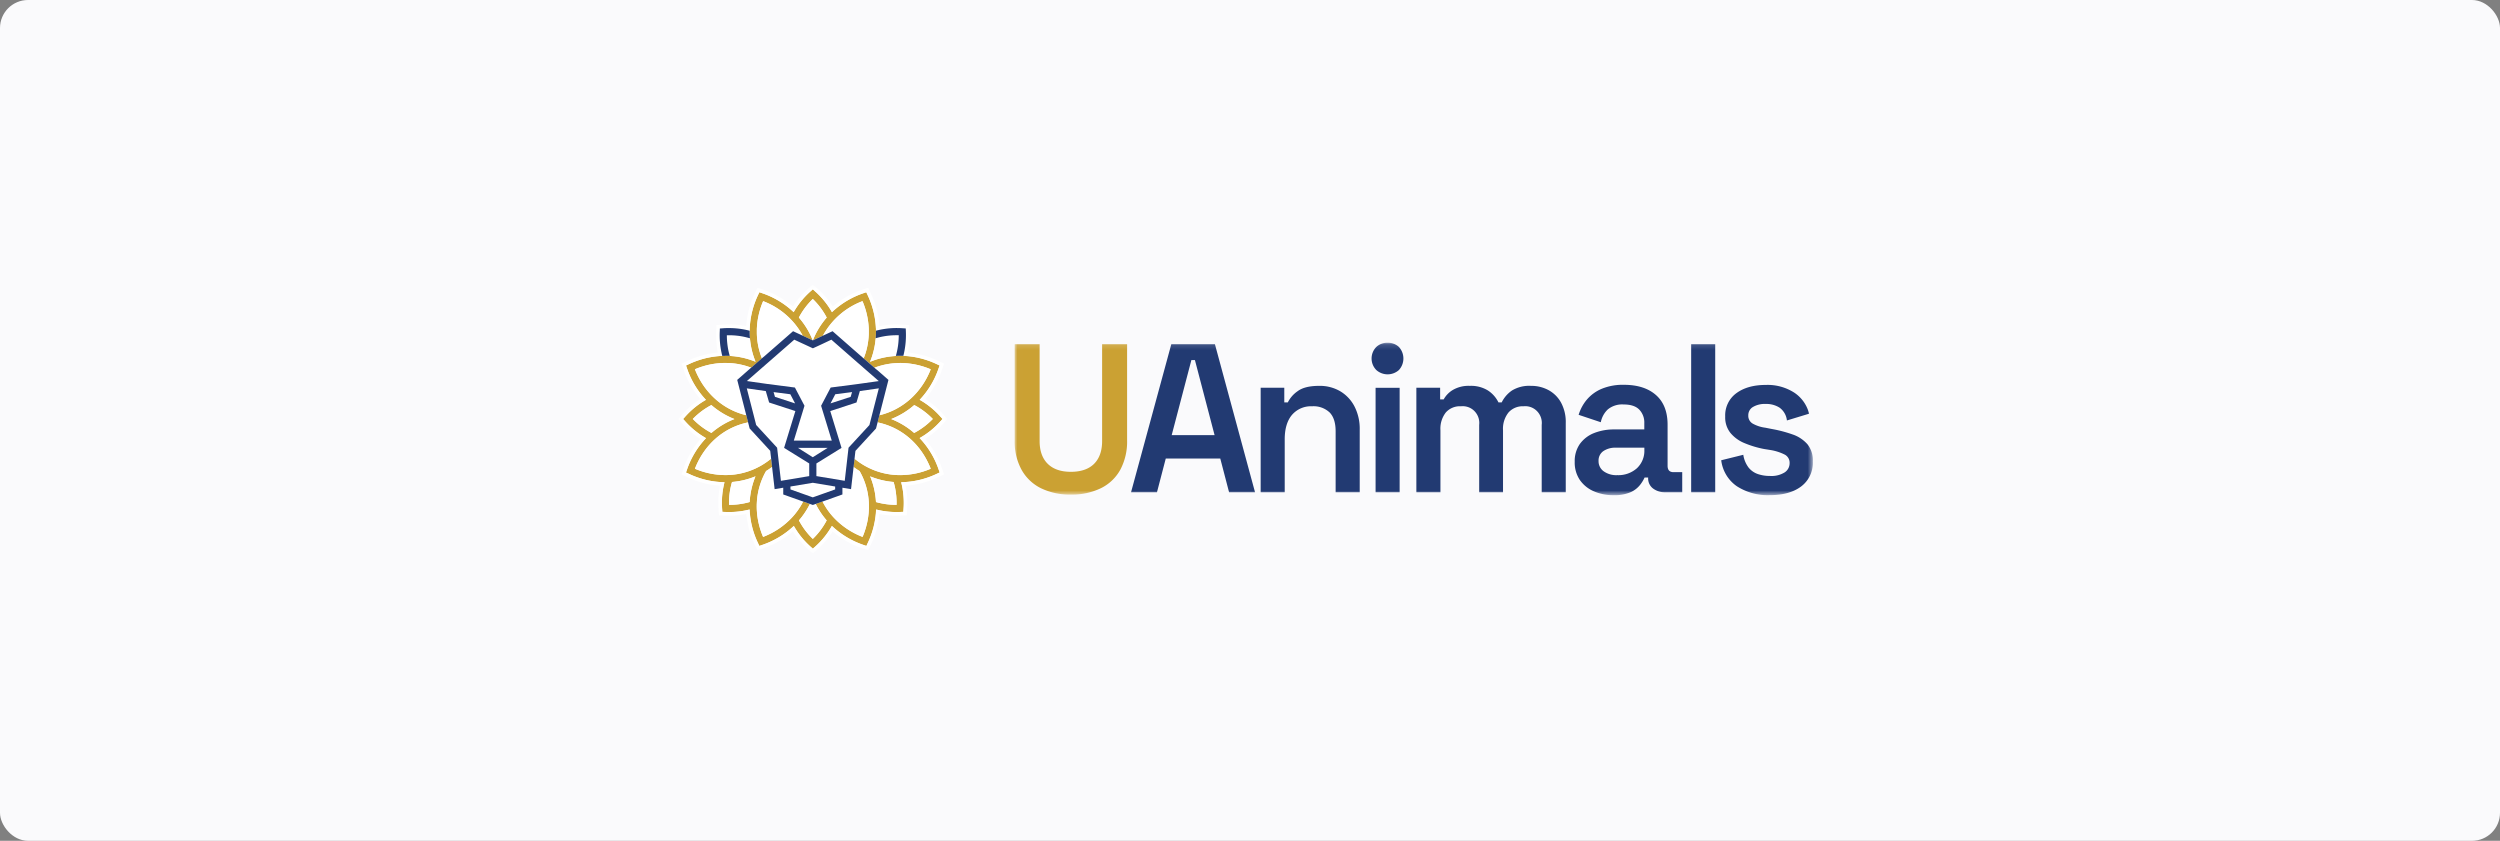 <svg width="446" height="150" fill="none" xmlns="http://www.w3.org/2000/svg"><rect width="100%" height="100%" fill="#808080" stroke="none"/><rect width="446" height="150" rx="5" fill="#FAFAFC"/><g clip-path="url(#clip0_140_11959)"><mask id="a" style="mask-type:luminance" maskUnits="userSpaceOnUse" x="121" y="50" width="49" height="49"><path d="M169.011 50.746H121v48h48.011v-48z" fill="#fff"/></mask><g mask="url(#a)"><path d="M167.766 75.173l.384-.427-.384-.427a14.583 14.583 0 00-3.69-2.99 15.28 15.28 0 003.365-5.585l.188-.543-.523-.24a15.47 15.47 0 00-5.304-1.432c-.107 0-.213-.02-.322-.027-.109-.007-.214 0-.329 0-.177 0-.352-.015-.53-.015h-.019c-.26 0-.519 0-.777.023-.115 0-.229.015-.344.026l-.344.028a14.014 14.014 0 00-3.924.988 14.022 14.022 0 001.01-4.198c.023-.296.042-.595.049-.892v-.45-.332c0-.117-.013-.213-.019-.326a15.347 15.347 0 00-1.463-5.695l-.245-.521-.543.188a15.284 15.284 0 00-5.586 3.36 14.589 14.589 0 00-2.989-3.693L145 51.61l-.427.382a14.61 14.61 0 00-2.989 3.694 15.31 15.31 0 00-5.571-3.374l-.545-.188-.245.521a15.41 15.41 0 00-1.463 5.695c0 .109-.015.213-.019.326-.004.114 0 .214 0 .331 0 .257 0 .513.013.767 0 .192.017.384.034.577 0 .115.021.23.034.345.013.116.024.233.041.35.157 1.204.471 2.38.933 3.502a13.998 13.998 0 00-3.925-.988l-.344-.028c-.113 0-.226-.02-.341-.026-.115-.006-.214 0-.327-.012h-.45c-.152 0-.368 0-.551.017h-.327l-.322.027a15.48 15.48 0 00-5.302 1.431l-.519.246.188.542a15.26 15.26 0 003.365 5.586 14.597 14.597 0 00-3.69 2.989l-.384.427.384.427a14.596 14.596 0 003.705 2.99 15.295 15.295 0 00-3.387 5.592l-.194.54.532.243a15.302 15.302 0 006.352 1.495 14.516 14.516 0 00-.427 4.71l.039.575.574.023c.213 0 .427.013.64.013a14.637 14.637 0 003.658-.46c.09 2.074.599 4.108 1.495 5.98l.245.52.543-.187a15.404 15.404 0 005.609-3.378 14.505 14.505 0 002.97 3.68l.427.383.427-.382a14.581 14.581 0 002.97-3.681 15.418 15.418 0 005.607 3.378l.545.188.243-.522a15.375 15.375 0 001.495-5.978c1.184.3 2.402.45 3.623.446.214 0 .427 0 .641-.013l.574-.023.039-.575a14.656 14.656 0 00-.427-4.71c2.2-.036 4.367-.545 6.352-1.495l.521-.245-.188-.542a15.278 15.278 0 00-3.386-5.593 14.589 14.589 0 003.698-2.976zm-1.354-.427a13.066 13.066 0 01-3.322 2.494 14.047 14.047 0 00-4.098-2.483 14.005 14.005 0 004.108-2.494 13.044 13.044 0 013.312 2.48v.003zm-42.816 0a13.107 13.107 0 013.308-2.481 14.01 14.01 0 004.117 2.492 14.029 14.029 0 00-4.1 2.48 13.098 13.098 0 01-3.325-2.493v.002zm6.998 11.242a13.918 13.918 0 004.187-1.006 13.98 13.98 0 00-1.038 4.582 13.255 13.255 0 01-3.675.5 13.069 13.069 0 01.526-4.076zm23.291 9.796a13.826 13.826 0 01-5.296-3.615 12.735 12.735 0 01-1.851-2.692l-1.217.427a13.885 13.885 0 001.958 2.936 13.046 13.046 0 01-2.475 3.299 13.103 13.103 0 01-2.472-3.3 14.003 14.003 0 001.962-2.937l-1.217-.427a12.735 12.735 0 01-1.851 2.692 13.828 13.828 0 01-5.296 3.615c-1.655-3.897-1.494-8.114.468-11.633l.07-.124c.368-.213.724-.46 1.068-.719l-.171-1.495a12.674 12.674 0 01-8.154 2.938 13.921 13.921 0 01-5.437-1.127c1.692-4.356 5.163-7.37 9.487-8.268l-.326-1.28c-4.153-.987-7.527-4.013-9.161-8.194.66-.28 1.339-.51 2.033-.69.84-.216 1.697-.352 2.562-.407l.331-.017h.05c.153 0 .307-.013.461-.013.153 0 .363 0 .542.017h.079c1.362.063 2.705.344 3.978.833l1.922-1.672a12.674 12.674 0 01-.914-4.518v-.353-.337c.065-1.72.447-3.415 1.127-4.996a13.432 13.432 0 017.064 6.164l1.787.833a13.975 13.975 0 00-2.475-4.072 13.112 13.112 0 012.483-3.314 13.102 13.102 0 012.486 3.31 13.99 13.99 0 00-2.475 4.071l1.789-.832a13.426 13.426 0 017.064-6.16 13.985 13.985 0 011.121 4.996v.69c0 .286-.017.572-.043.854a12.648 12.648 0 01-.865 3.666l1.922 1.672a12.738 12.738 0 014.057-.835c.181 0 .363-.017.544-.017.182 0 .306 0 .459.013h.052l.331.017c1.581.104 3.134.475 4.592 1.097-1.627 4.181-5.002 7.207-9.153 8.198l-.329 1.28c4.326.897 7.796 3.91 9.487 8.268a13.904 13.904 0 01-5.441 1.132 12.674 12.674 0 01-8.154-2.938l-.171 1.495c.348.258.707.5 1.068.72l.07.125c1.958 3.519 2.12 7.727.465 11.624h.005zm2.391-6.22a13.902 13.902 0 00-1.04-4.582c1.334.55 2.745.889 4.183 1.006a13.13 13.13 0 01.528 4.076 13.255 13.255 0 01-3.675-.5h.004z" fill="#CBA133"/><path d="M142.354 79.9l2.65 1.672 2.652-1.671h-5.302zM151.758 70.798l.248-.85-2.985.389-.859 1.633 3.596-1.172z" fill="#fff"/><path d="M134.251 73.277l.081.311.481 1.877.081.312.009.039 3.736 4.06.239 2.095.067.566.021.199.045.384.305 2.663 5.048-.846v-2.254l-4.48-2.783 2.011-6.566-4.682-1.528-.596-2.04-3.388-.484 1.022 3.995zM138.005 69.948l.248.85 3.595 1.172-.858-1.633-2.985-.389z" fill="#fff"/><path d="M155.23 66.64l-.263-.23-1.693-1.48-.248-.218-4.708-4.112-1.46.681-.417.194-.79.368-.416.194-.231.107-.23-.107-.415-.194-.79-.368-.416-.194-1.461-.681-4.708 4.112-.247.218-1.694 1.48-.262.23-1.546 1.35 3.638.519 4.941.642 1.706 3.25-1.902 6.218h6.775l-1.903-6.218 1.706-3.25 4.941-.642 3.639-.52-1.546-1.349z" fill="#fff"/><path d="M151 83.12l.045-.384.021-.199.066-.566.239-2.094 3.737-4.061.009-.039.081-.312.48-1.877.081-.311 1.023-3.995-3.388.484-.596 2.04-4.683 1.529 2.012 6.565-4.482 2.782v2.255l5.05.846.305-2.663z" fill="#fff"/><path d="M168.244 75.6l.382-.427.385-.427-.385-.427-.382-.427a15.366 15.366 0 00-3.171-2.703 15.917 15.917 0 002.975-5.23l.185-.542.188-.544-.519-.244-.52-.245a15.995 15.995 0 00-5.433-1.495 15.47 15.47 0 00.297-3.75l-.023-.574-.028-.57-.572-.038-.575-.039c-.36-.023-.728-.036-1.084-.036a15.147 15.147 0 00-3.077.312 16.027 16.027 0 00-1.525-5.821l-.241-.53-.246-.519-.542.188-.544.188a15.933 15.933 0 00-5.225 2.977 15.37 15.37 0 00-2.704-3.165l-.427-.384-.427-.382-.427.382-.427.384a15.31 15.31 0 00-2.703 3.173 15.95 15.95 0 00-5.225-2.976l-.544-.188-.543-.188-.247.51-.239.53a16.027 16.027 0 00-1.525 5.82 15.147 15.147 0 00-3.077-.311c-.359 0-.724.013-1.087.036l-.572.038-.572.039-.026.574-.023.575a15.322 15.322 0 00.299 3.75 15.972 15.972 0 00-5.432 1.494l-.521.245-.526.235.186.545.188.542a15.93 15.93 0 002.974 5.23 15.396 15.396 0 00-3.17 2.702l-.385.428-.382.427.382.427.385.427a15.303 15.303 0 003.183 2.724 15.939 15.939 0 00-2.989 5.236l-.19.53-.188.544.519.245.521.244a15.924 15.924 0 005.835 1.529 15.291 15.291 0 00-.273 4.144l.038.572.039.575.574.023.573.024c.213 0 .446.013.67.013 1.03 0 2.057-.102 3.066-.306.173 1.89.679 3.736 1.495 5.45l.245.518.235.517.545-.188.542-.186a16.247 16.247 0 005.251-2.99 15.366 15.366 0 002.692 3.161l.427.384.427.383.427-.383.427-.384a15.361 15.361 0 002.691-3.16 16.278 16.278 0 005.252 2.99l.543.185.544.188.244-.521.245-.519a16.04 16.04 0 001.495-5.45c1.011.202 2.04.302 3.07.298.214 0 .449 0 .669-.013l.574-.024.574-.023.039-.575.038-.572a15.361 15.361 0 00-.282-4.131 15.92 15.92 0 005.825-1.523l.519-.243.521-.246-.188-.544-.188-.543a15.875 15.875 0 00-2.989-5.235 15.362 15.362 0 003.19-2.714zm-7.473 10.433a14.63 14.63 0 01.427 4.71l-.039.574-.574.024c-.213 0-.427.013-.641.013a14.626 14.626 0 01-3.657-.46 15.375 15.375 0 01-1.495 5.98l-.243.52-.545-.188a15.416 15.416 0 01-5.607-3.378 14.606 14.606 0 01-2.97 3.681l-.427.383-.427-.382a14.506 14.506 0 01-2.97-3.682 15.402 15.402 0 01-5.609 3.378l-.543.188-.245-.52a15.395 15.395 0 01-1.495-5.98 14.638 14.638 0 01-3.643.451c-.213 0-.427 0-.64-.013l-.575-.023-.038-.575a14.516 14.516 0 01.427-4.71 15.302 15.302 0 01-6.352-1.495l-.515-.23.188-.543a15.292 15.292 0 013.386-5.592 14.59 14.59 0 01-3.704-2.989l-.385-.427.385-.427a14.578 14.578 0 013.69-2.99 15.248 15.248 0 01-3.366-5.585l-.188-.542.526-.244a15.48 15.48 0 015.306-1.43l.322-.028h.327a15.034 15.034 0 01-.081-.318c-.026-.105-.045-.214-.069-.323a14.82 14.82 0 01-.303-3.681l.024-.572.574-.039a14.557 14.557 0 014.091.284l.318.073.329.083v-.33c0-.118.015-.214.019-.328a15.43 15.43 0 011.463-5.694l.246-.521.544.188a15.295 15.295 0 015.577 3.363 14.593 14.593 0 012.99-3.694l.427-.382.427.382a14.61 14.61 0 012.989 3.694 15.278 15.278 0 015.571-3.374l.542-.188.246.521a15.327 15.327 0 011.462 5.695c0 .109.018.213.02.327.002.113 0 .213 0 .33l.328-.083.319-.072a14.544 14.544 0 013.047-.32c.345 0 .694 0 1.044.036l.574.038.024.572a14.918 14.918 0 01-.304 3.681c-.023.11-.044.214-.068.323-.023.109-.056.213-.083.318h.329c.115 0 .213.02.322.028 1.839.156 3.635.64 5.304 1.43l.521.246-.188.542a15.293 15.293 0 01-3.365 5.586 14.6 14.6 0 013.69 2.99l.384.426-.384.427a14.595 14.595 0 01-3.705 2.99 15.279 15.279 0 013.386 5.592l.188.542-.525.252a15.304 15.304 0 01-6.344 1.49h.009z" fill="#fff"/><path d="M144.458 88.54l.546.194.549-.195 1.243-.442 2.197-.783v-.517l-3.989-.668-3.986.668v.517l2.197.783 1.243.442zM130.096 63.17c.028.11.056.214.088.327.115 0 .228.015.341.026l.344.028c1.349.137 2.671.47 3.925.988a13.93 13.93 0 01-.974-3.852c-.011-.117-.024-.23-.024-.345a5.674 5.674 0 00-.335-.094l-.339-.077a13.075 13.075 0 00-3.071-.361h-.38a13.335 13.335 0 00.344 3.038c.026.099.053.216.081.323z" fill="#fff"/><path d="M142.978 89.37l-.303-.109-2.934-1.044v-1.206l-1.537.256-.372-3.23-.041-.364-.042-.365c-.35.259-.707.5-1.068.72l-.07.124c-1.96 3.527-2.123 7.736-.468 11.632a13.815 13.815 0 005.295-3.615 12.699 12.699 0 001.852-2.692l-.312-.107zM153.342 84.028a10.694 10.694 0 01-1.067-.72l-.043.365-.041.364-.371 3.23-1.54-.256v1.206l-2.931 1.044-.303.11-.306.106a12.731 12.731 0 001.851 2.692 13.826 13.826 0 005.296 3.615c1.655-3.896 1.495-8.113-.468-11.63l-.077-.126zM156.547 75.355l-.079.311-.079.31-.121.47-3.671 3.99-.07.615-.045.385-.043.38a12.68 12.68 0 008.155 2.938 13.902 13.902 0 005.44-1.132c-1.691-4.358-5.161-7.37-9.487-8.267zM137.529 81.436l-.045-.385-.07-.615-3.673-3.99-.12-.47-.079-.31-.081-.311c-4.324.896-7.796 3.911-9.487 8.267 1.72.74 3.571 1.124 5.443 1.132a12.68 12.68 0 008.155-2.938l-.043-.38zM145.211 90.02l-.213.074-.214-.075-.305-.108a14.013 14.013 0 01-1.947 2.93 13.102 13.102 0 002.472 3.298 13.046 13.046 0 002.475-3.299 13.9 13.9 0 01-1.962-2.938l-.306.117zM130.064 90.064a13.266 13.266 0 003.671-.508 13.953 13.953 0 011.037-4.582 13.912 13.912 0 01-4.178 1.014 13.04 13.04 0 00-.53 4.076zM158.992 74.756a14.02 14.02 0 014.091 2.481 13.073 13.073 0 003.323-2.494 13.042 13.042 0 00-3.306-2.48 14.003 14.003 0 01-4.108 2.493zM131.021 74.756a14.021 14.021 0 01-4.109-2.494 13.086 13.086 0 00-3.307 2.481 13.088 13.088 0 003.316 2.494 14.029 14.029 0 014.1-2.48zM155.232 84.982a13.929 13.929 0 011.04 4.582 13.26 13.26 0 003.67.5 13.097 13.097 0 00-.523-4.077 13.945 13.945 0 01-4.187-1.005zM147.302 59.66l.521-.243.707-.331 5.034 4.398.259.227.254.213a12.638 12.638 0 00.912-4.518v-.352-.338a13.994 13.994 0 00-1.121-4.99 13.424 13.424 0 00-7.064 6.165l.498-.23zM135.932 63.933l.254-.214.258-.213 5.039-4.42.711.33.521.242.498.233a13.433 13.433 0 00-7.068-6.165 13.985 13.985 0 00-1.121 4.997V59.412c0 .287.019.573.043.855.104 1.258.396 2.493.865 3.666zM145.004 60.73a14.032 14.032 0 012.475-4.072 13.11 13.11 0 00-2.475-3.32 13.122 13.122 0 00-2.485 3.31 13.978 13.978 0 012.475 4.072l.01.01zM133.135 74.078l-.09-.355-.092-.356-1.431-5.584 1.946-1.708.279-.244.269-.235a12.702 12.702 0 00-3.978-.832h-.085c-.179 0-.361-.017-.542-.017-.182 0-.308 0-.462.012h-.042l-.331.017c-.865.055-1.723.192-2.562.408-.697.181-1.378.414-2.04.696 1.634 4.181 5.007 7.207 9.161 8.198zM156.003 65.605l.269.235.28.243 1.945 1.708-1.431 5.584-.092.357-.089.354c4.151-.99 7.526-4.016 9.153-8.197a14.041 14.041 0 00-4.595-1.098l-.331-.017h-.051c-.154 0-.305-.013-.459-.013-.154 0-.363 0-.544.018a12.735 12.735 0 00-4.055.826zM159.483 63.523c.116 0 .229-.02.344-.026l.088-.326c.029-.114.055-.214.079-.325a13.28 13.28 0 00.346-3.038h-.378a13.067 13.067 0 00-3.073.363c-.111.025-.214.053-.329.083a7.73 7.73 0 00-.335.094c0 .115-.021.23-.034.346-.013.115-.026.232-.041.35a14.023 14.023 0 01-.935 3.502 14.008 14.008 0 013.925-.989l.343-.034z" fill="#fff"/><path d="M161.608 59.17l-.024-.573-.574-.038a14.544 14.544 0 00-4.091.284l-.318.072-.329.084v.45c0 .297-.026.596-.049.893a5.75 5.75 0 01.335-.094c.122-.03.214-.058.329-.084a13.063 13.063 0 013.072-.36h.378a13.17 13.17 0 01-.346 3.038c-.023.109-.051.214-.079.325-.027.11-.057.213-.087.326.258-.015.517-.023.777-.023h.019c.178 0 .353 0 .53.015.028-.107.058-.214.083-.318.026-.105.045-.214.069-.323.253-1.207.356-2.442.305-3.675zM130.015 62.846a13.392 13.392 0 01-.344-3.038h.38c1.035-.001 2.065.12 3.071.363l.329.083c.111.03.224.06.335.094a15.034 15.034 0 01-.047-1.343l-.329-.084-.318-.072a14.55 14.55 0 00-3.049-.32c-.344 0-.692 0-1.042.036l-.575.038-.023.572a14.82 14.82 0 00.303 3.682l.068.322c.024.109.054.214.082.318.183 0 .367-.017.55-.017h.451c.109 0 .214 0 .327.013a7.702 7.702 0 01-.088-.327l-.081-.32zM156.263 65.84l-.269-.235-1.921-1.672-.254-.214-.259-.226-5.03-4.407-.711.33-.522.244-.497.23-1.789.834H145l-1.787-.833-.498-.233-.521-.241-.711-.331-5.035 4.4-.258.214-.254.213-1.922 1.672-.269.235-.28.244-1.945 1.708 1.431 5.584.092.356.089.355.327 1.28.081.312.079.31.12.47 3.672 3.99.071.615.045.385.042.38.171 1.495.043.365.04.363.372 3.23 1.537-.256v1.206l2.934 1.044.303.11.306.106 1.217.427.305.11.214.074.213-.075.306-.109 1.217-.427.305-.107.303-.108 2.932-1.045V87.01l1.539.256.372-3.23.04-.363.043-.365.171-1.495.043-.38.044-.384.071-.615 3.67-3.991.122-.47.079-.31.079-.311.329-1.281.09-.355.091-.356 1.431-5.584-1.945-1.708-.293-.228zm-16.947 19.94l-.305-2.662-.045-.385-.022-.198-.066-.564-.239-2.097-3.737-4.057-.01-.038-.079-.312-.481-1.879-.081-.312-1.023-3.992 3.389.482.596 2.04 4.682 1.528-2.011 6.568 4.484 2.776v2.261l-5.052.841zm-1.311-15.832l2.989.386.854 1.636-3.595-1.175-.248-.847zm4.349 9.952h5.302l-2.652 1.672-2.65-1.672zm6.639 7.413l-2.197.782-1.243.442-.549.196-.546-.196-1.243-.442-2.199-.781v-.52l3.988-.666 3.989.667v.519zm6.764-14.039l-.079.312-.48 1.88-.081.31v.04l-3.737 4.056-.241 2.097-.064.564-.022.198-.044.385-.306 2.662-5.058-.839v-2.257l4.484-2.776-2.012-6.568 4.683-1.535.596-2.039 3.388-.483-1.027 3.993zm-7.595-1.304l.854-1.636 2.99-.386-.248.854-3.596 1.168zm8.614-3.983l-3.641.51-4.941.641-1.708 3.252 1.903 6.218h-6.773l1.904-6.218-1.708-3.252-4.941-.64-3.63-.519 1.546-1.35.263-.228 1.693-1.48.248-.213 4.706-4.11 1.46.678.427.195.788.367.417.194.23.107.231-.107.427-.194.79-.367.416-.195 1.433-.679 4.697 4.113.25.214 1.694 1.48.262.228 1.557 1.355z" fill="#223A72"/></g><mask id="b" style="mask-type:luminance" maskUnits="userSpaceOnUse" x="181" y="61" width="143" height="28"><path d="M323.411 61.146h-142.4v27.2h142.4v-27.2z" fill="#fff"/></mask><g mask="url(#b)"><path d="M208.96 61.408l-7.182 26.408h4.626l1.567-6.01h9.727l1.568 6.01h4.631l-7.155-26.408h-7.782zm.07 16.22l3.513-13.39h.632l3.507 13.39h-7.652zM239.13 69.82a7.178 7.178 0 00-3.783-.983c-1.718 0-2.999.315-3.841.945a5.345 5.345 0 00-1.757 2h-.632v-2.606h-4.215v18.64h4.291V78.38c0-1.883.433-3.34 1.301-4.37.446-.511.999-.914 1.62-1.179a4.435 4.435 0 011.964-.35 4.172 4.172 0 011.669.224 4.217 4.217 0 011.449.868c.72.728 1.081 1.853 1.081 3.376v10.866h4.296V76.649a8.708 8.708 0 00-.919-4.113 6.734 6.734 0 00-2.524-2.715zM249.695 69.182h-4.291v18.634h4.291V69.182zM247.528 61.145a2.841 2.841 0 00-1.994.754 2.93 2.93 0 000 4.114 3.027 3.027 0 004.032 0 3.043 3.043 0 000-4.114 2.838 2.838 0 00-2.038-.754zM276.245 69.591a6.428 6.428 0 00-3.113-.753 5.893 5.893 0 00-3.399.83 5.502 5.502 0 00-1.827 2.114h-.583a5.37 5.37 0 00-1.865-2.114 5.722 5.722 0 00-3.242-.83 5.532 5.532 0 00-3.042.737 4.519 4.519 0 00-1.621 1.677h-.633v-2.076h-4.242v18.64h4.296V76.759a4.698 4.698 0 01.968-3.185 3.357 3.357 0 012.701-1.093 2.925 2.925 0 012.411.873 3.016 3.016 0 01.832 2.448v12.02h4.253V76.758a4.64 4.64 0 01.989-3.185 3.379 3.379 0 012.67-1.093 2.924 2.924 0 012.41.873 3 3 0 01.832 2.449V87.82h4.29V75.475a7.255 7.255 0 00-.843-3.655 5.581 5.581 0 00-2.242-2.229zM297.498 83.096V75.78c0-2.317-.689-4.083-2.069-5.3-1.38-1.216-3.277-1.826-5.691-1.83a9.81 9.81 0 00-4.042.733 7.081 7.081 0 00-2.631 1.944 7.74 7.74 0 00-1.438 2.677l3.956 1.322a4.268 4.268 0 011.248-2.283 4.019 4.019 0 012.821-.885c1.27 0 2.199.306 2.799.923a3.293 3.293 0 01.892 2.393v1.136h-5.323a9.63 9.63 0 00-3.658.655 5.69 5.69 0 00-2.519 1.945 5.32 5.32 0 00-.913 3.169 5.548 5.548 0 00.913 3.245 5.837 5.837 0 002.481 2.016 8.471 8.471 0 003.534.699 7.17 7.17 0 003.08-.546 4.502 4.502 0 001.67-1.311 6.36 6.36 0 00.783-1.284h.639v.076a2.23 2.23 0 00.853 1.858 3.444 3.444 0 002.205.683h3.021v-3.584h-1.567c-.697 0-1.044-.383-1.044-1.136zm-4.144-2.83a4.247 4.247 0 01-1.34 3.278 4.966 4.966 0 01-3.47 1.223 3.878 3.878 0 01-2.464-.7 2.2 2.2 0 01-.897-1.83 2.036 2.036 0 01.859-1.764 3.796 3.796 0 012.237-.606h5.075v.399zM305.994 61.408h-4.291v26.408h4.291V61.408zM322.443 79.25a6.152 6.152 0 00-2.626-1.738 23.533 23.533 0 00-3.712-.978l-1.163-.23a6.21 6.21 0 01-2.226-.715 1.596 1.596 0 01-.821-1.47 1.712 1.712 0 01.207-.867c.144-.265.356-.486.614-.64a4.13 4.13 0 012.291-.546c.868-.03 1.726.2 2.465.66a3.226 3.226 0 011.313 2.284l3.956-1.207a6.323 6.323 0 00-2.616-3.737 8.781 8.781 0 00-5.112-1.393c-2.162 0-3.909.49-5.242 1.47a4.85 4.85 0 00-1.522 1.836 4.903 4.903 0 00-.472 2.348 4.404 4.404 0 00.951 2.928 6.382 6.382 0 002.518 1.809c1.119.464 2.281.812 3.47 1.038l1.156.185a8.76 8.76 0 012.556.83 1.636 1.636 0 01.838 1.514c.001.326-.078.646-.231.932-.153.287-.375.53-.645.707a4.452 4.452 0 01-2.632.64 6.641 6.641 0 01-2.161-.34 3.635 3.635 0 01-1.659-1.169 5.003 5.003 0 01-.935-2.267l-3.939.978c.114.93.422 1.825.904 2.624a6.564 6.564 0 001.895 2.014 10.182 10.182 0 005.895 1.584c2.342 0 4.203-.52 5.583-1.562a5.249 5.249 0 001.587-1.976c.361-.78.526-1.638.482-2.498a4.529 4.529 0 00-.967-3.049z" fill="#223A72"/><path d="M191.046 88.231a11.672 11.672 0 01-5.372-1.147 8.019 8.019 0 01-3.458-3.332 10.506 10.506 0 01-1.205-5.185V61.408h4.458v17.28c0 1.751.483 3.104 1.448 4.058.967.951 2.34 1.426 4.129 1.426 1.788 0 3.188-.475 4.139-1.425.951-.951 1.432-2.306 1.432-4.06V61.409h4.458v17.165c.048 1.8-.361 3.583-1.188 5.179a7.922 7.922 0 01-3.454 3.327 11.778 11.778 0 01-5.387 1.152z" fill="#CBA133"/></g></g><defs><clipPath id="clip0_140_11959"><path fill="#fff" transform="translate(121 50.746)" d="M0 0h203.2v48H0z"/></clipPath></defs></svg>